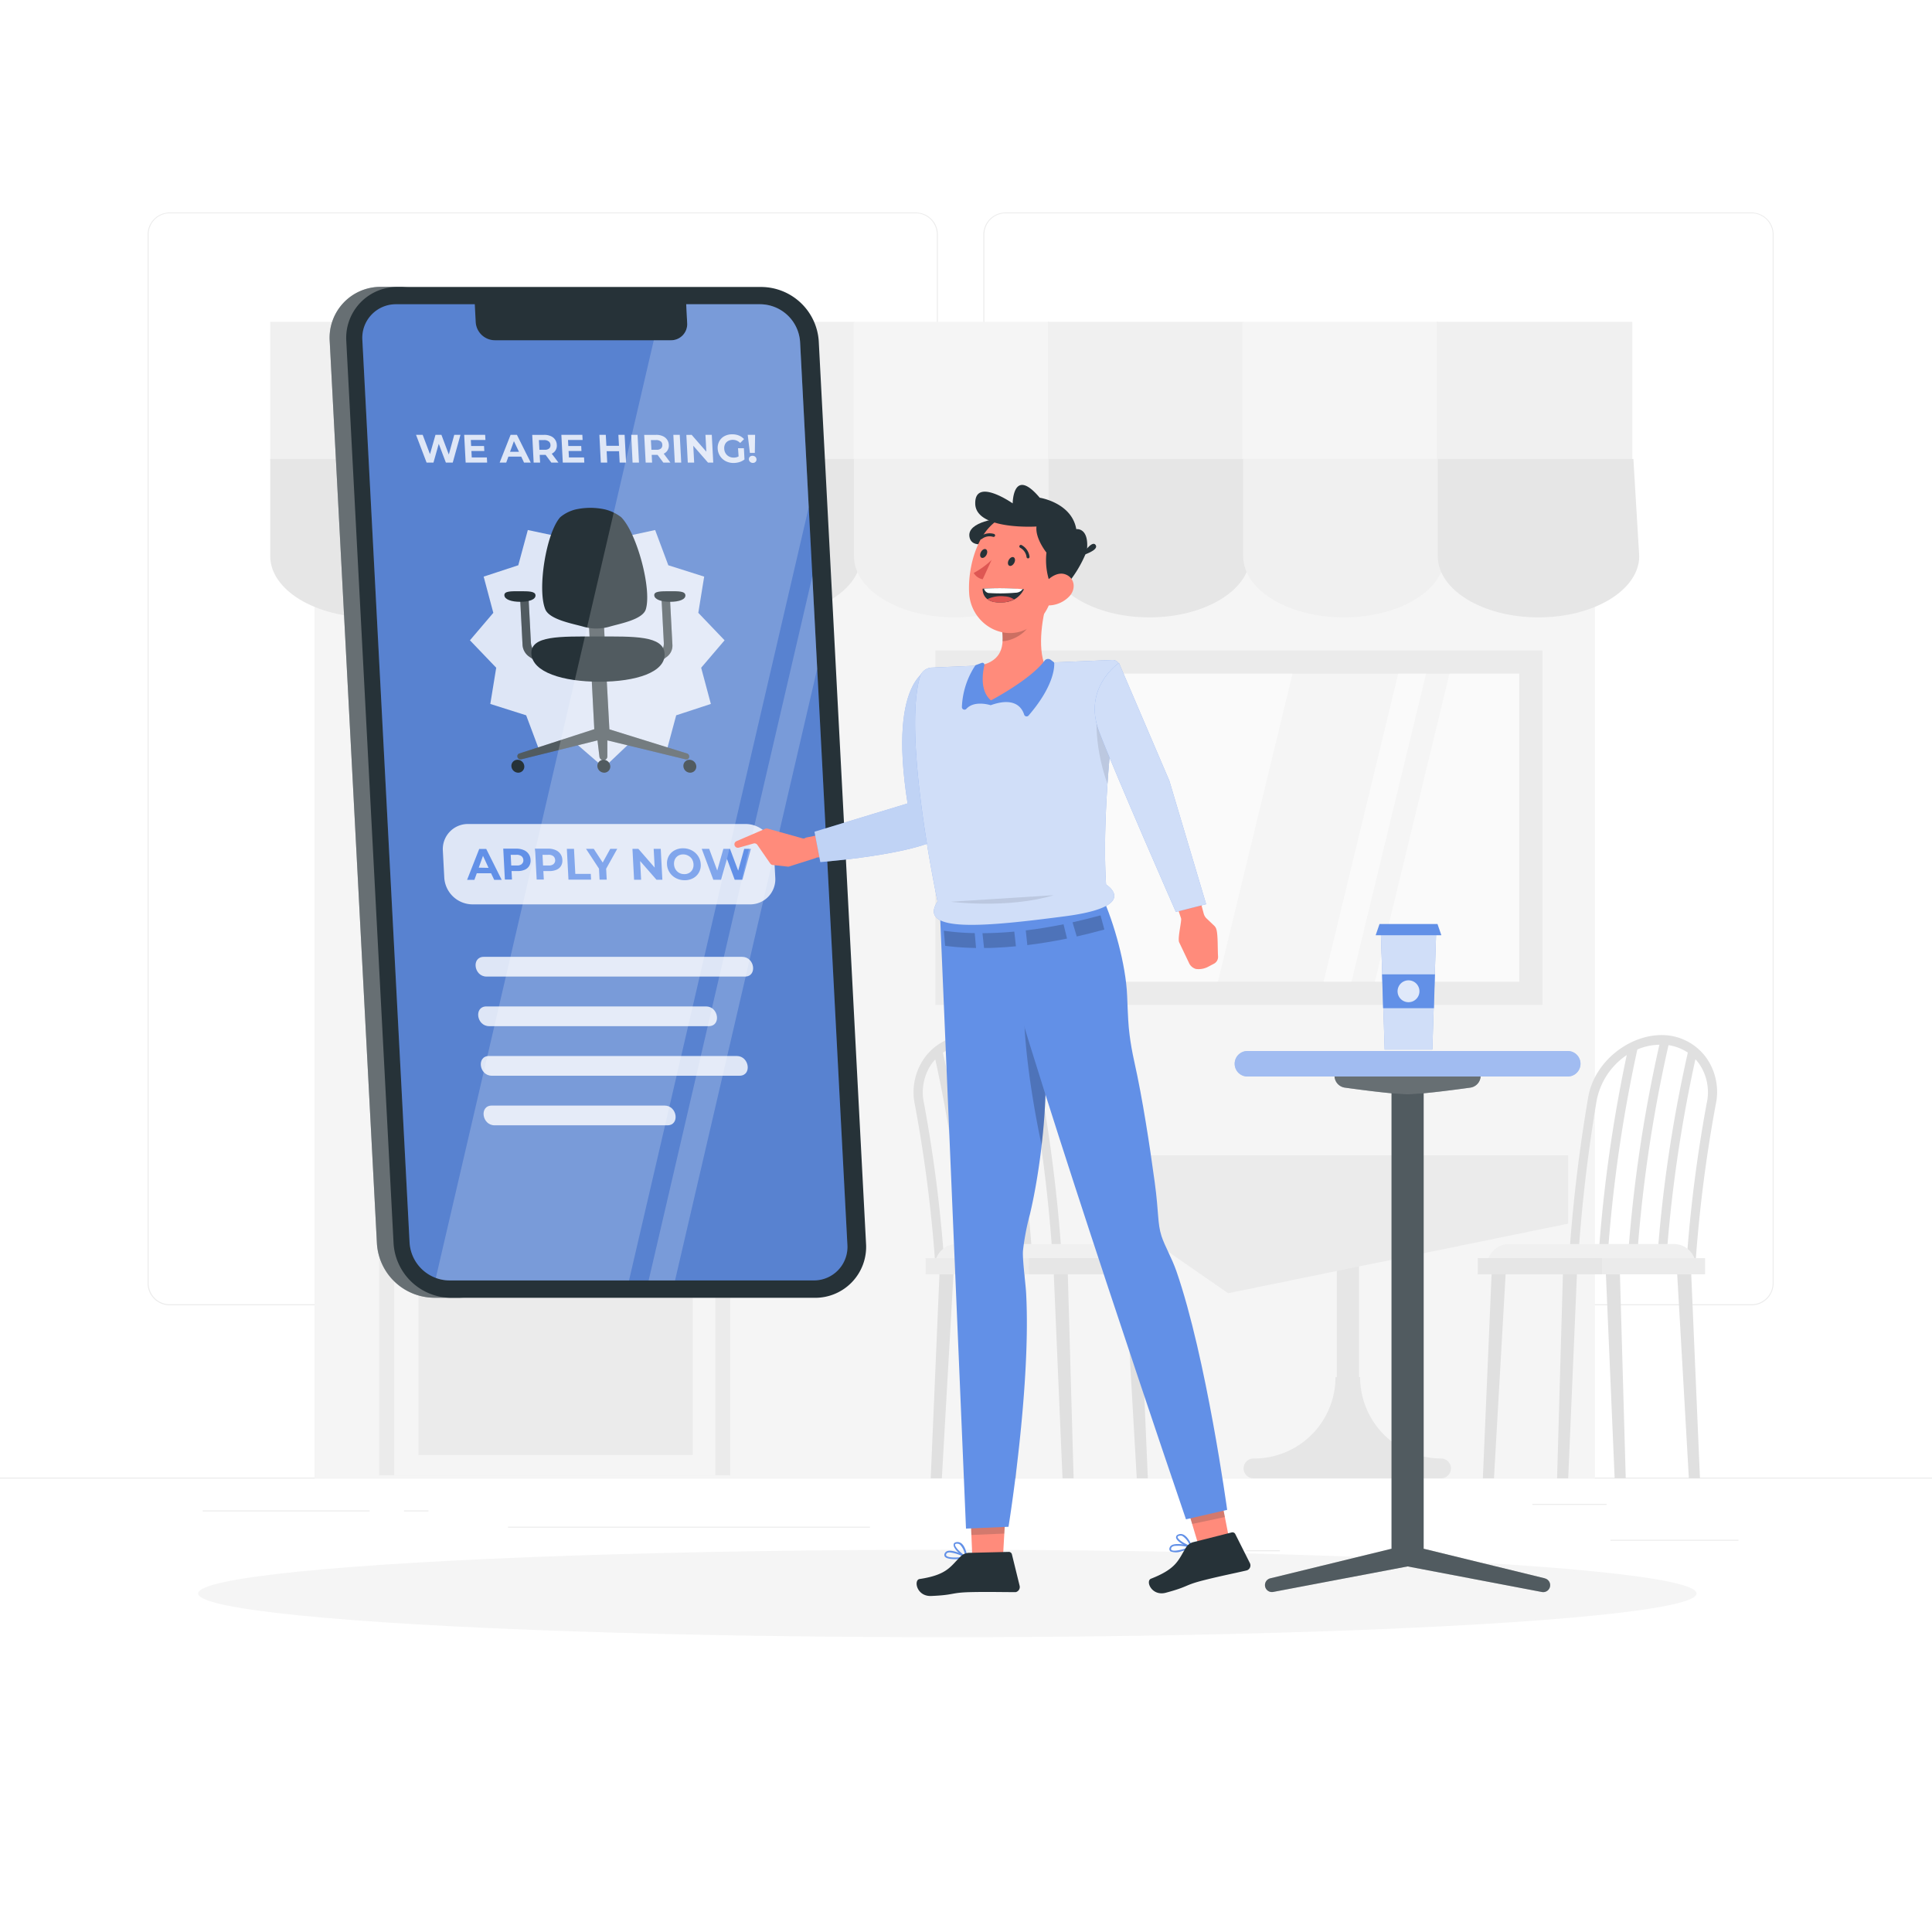 <svg class="animated" id="freepik_stories-job-offers" xmlns="http://www.w3.org/2000/svg" viewBox="0 0 500 500" version="1.1" xmlns:xlink="http://www.w3.org/1999/xlink" xmlns:svgjs="http://svgjs.com/svgjs"><style>svg#freepik_stories-job-offers:not(.animated) .animable {opacity: 0;}svg#freepik_stories-job-offers.animated #freepik--Device--inject-2 {animation: 1.5s Infinite  linear floating;animation-delay: 0s;}svg#freepik_stories-job-offers.animated #freepik--Character--inject-2 {animation: 1.5s Infinite  linear wind;animation-delay: 0s;}            @keyframes floating {                0% {                    opacity: 1;                    transform: translateY(0px);                }                50% {                    transform: translateY(-10px);                }                100% {                    opacity: 1;                    transform: translateY(0px);                }            }                    @keyframes wind {                0% {                    transform: rotate( 0deg );                }                25% {                    transform: rotate( 1deg );                }                75% {                    transform: rotate( -1deg );                }            }        </style><g id="freepik--background-complete--inject-2" class="animable" style="transform-origin: 250px 228.23px;"><rect x="416.78" y="398.49" width="33.12" height="0.25" style="fill: rgb(235, 235, 235); transform-origin: 433.34px 398.615px;" id="elxlg7rsq2v7m" class="animable"></rect><rect x="322.53" y="401.21" width="8.69" height="0.25" style="fill: rgb(235, 235, 235); transform-origin: 326.875px 401.335px;" id="ellrm5h828sjb" class="animable"></rect><rect x="396.59" y="389.21" width="19.19" height="0.25" style="fill: rgb(235, 235, 235); transform-origin: 406.185px 389.335px;" id="el4oyv1w4bo89" class="animable"></rect><rect x="52.46" y="390.89" width="43.19" height="0.25" style="fill: rgb(235, 235, 235); transform-origin: 74.055px 391.015px;" id="elundcwlqk8v" class="animable"></rect><rect x="104.56" y="390.89" width="6.33" height="0.25" style="fill: rgb(235, 235, 235); transform-origin: 107.725px 391.015px;" id="elq95y0y786ti" class="animable"></rect><rect x="131.47" y="395.11" width="93.68" height="0.25" style="fill: rgb(235, 235, 235); transform-origin: 178.31px 395.235px;" id="elon59xdgte" class="animable"></rect><path d="M237,337.8H43.92a5.71,5.71,0,0,1-5.71-5.71V60.66A5.71,5.71,0,0,1,43.92,55H237a5.71,5.71,0,0,1,5.71,5.71V332.09A5.71,5.71,0,0,1,237,337.8ZM43.92,55.2a5.47,5.47,0,0,0-5.46,5.46V332.09a5.47,5.47,0,0,0,5.46,5.46H237a5.47,5.47,0,0,0,5.46-5.46V60.66A5.47,5.47,0,0,0,237,55.2Z" style="fill: rgb(235, 235, 235); transform-origin: 140.46px 196.4px;" id="elq4riod09svn" class="animable"></path><path d="M453.31,337.8H260.21a5.72,5.72,0,0,1-5.71-5.71V60.66A5.72,5.72,0,0,1,260.21,55h193.1A5.71,5.71,0,0,1,459,60.66V332.09A5.71,5.71,0,0,1,453.31,337.8ZM260.21,55.2a5.47,5.47,0,0,0-5.46,5.46V332.09a5.47,5.47,0,0,0,5.46,5.46h193.1a5.47,5.47,0,0,0,5.46-5.46V60.66a5.47,5.47,0,0,0-5.46-5.46Z" style="fill: rgb(235, 235, 235); transform-origin: 356.75px 196.4px;" id="el9gw0ydq4y5k" class="animable"></path><rect y="382.4" width="500" height="0.25" style="fill: rgb(235, 235, 235); transform-origin: 250px 382.525px;" id="el24iv8z67dnm" class="animable"></rect><rect x="81.41" y="113.33" width="331.35" height="269.26" style="fill: rgb(245, 245, 245); transform-origin: 247.085px 247.96px;" id="elkwycdtb5asr" class="animable"></rect><rect x="69.94" y="83.28" width="50.61" height="35.85" style="fill: rgb(240, 240, 240); transform-origin: 95.245px 101.205px;" id="elsurso4rzboq" class="animable"></rect><rect x="120.25" y="83.28" width="50.61" height="35.85" style="fill: rgb(245, 245, 245); transform-origin: 145.555px 101.205px;" id="eldy95lsgxevm" class="animable"></rect><rect x="170.57" y="83.28" width="50.61" height="35.85" style="fill: rgb(240, 240, 240); transform-origin: 195.875px 101.205px;" id="elef4cdbn1dqv" class="animable"></rect><rect x="220.89" y="83.28" width="50.61" height="35.85" style="fill: rgb(245, 245, 245); transform-origin: 246.195px 101.205px;" id="el99ah8fvy0fr" class="animable"></rect><rect x="271.2" y="83.28" width="50.61" height="35.85" style="fill: rgb(240, 240, 240); transform-origin: 296.505px 101.205px;" id="el0yxsaoucv95" class="animable"></rect><rect x="321.52" y="83.28" width="50.61" height="35.85" style="fill: rgb(245, 245, 245); transform-origin: 346.825px 101.205px;" id="elhphbvcc4u27" class="animable"></rect><rect x="371.83" y="83.28" width="50.61" height="35.85" style="fill: rgb(240, 240, 240); transform-origin: 397.135px 101.205px;" id="elbpn85u7i21" class="animable"></rect><path d="M122.08,143.93c0,8.75-11.67,15.85-26.07,15.85s-26.07-7.1-26.07-15.85V118.78h50.63Z" style="fill: rgb(230, 230, 230); transform-origin: 96.01px 139.28px;" id="ely050xmotp4i" class="animable"></path><path d="M172.44,143.93c0,8.75-11.67,15.85-26.07,15.85s-26.07-7.1-26.07-15.85V118.78h50.63Z" style="fill: rgb(240, 240, 240); transform-origin: 146.37px 139.28px;" id="elz4pbxa9l1jl" class="animable"></path><path d="M222.8,143.93c0,8.75-11.67,15.85-26.07,15.85s-26.07-7.1-26.07-15.85V118.78h50.63Z" style="fill: rgb(230, 230, 230); transform-origin: 196.73px 139.28px;" id="elca26g35t696" class="animable"></path><path d="M273.16,143.93c0,8.75-11.67,15.85-26.07,15.85S221,152.68,221,143.93V118.78h50.62Z" style="fill: rgb(240, 240, 240); transform-origin: 247.08px 139.28px;" id="elgk8ewidgo1v" class="animable"></path><path d="M323.52,143.93c0,8.75-11.68,15.85-26.07,15.85s-26.08-7.1-26.08-15.85V118.78H322Z" style="fill: rgb(230, 230, 230); transform-origin: 297.445px 139.28px;" id="els55ry5lto27" class="animable"></path><path d="M373.88,143.93c0,8.75-11.68,15.85-26.08,15.85s-26.07-7.1-26.07-15.85V118.78h50.63Z" style="fill: rgb(240, 240, 240); transform-origin: 347.805px 139.28px;" id="elanj17geqds" class="animable"></path><path d="M424.23,143.93c0,8.75-11.67,15.85-26.07,15.85s-26.07-7.1-26.07-15.85V118.78h50.63Z" style="fill: rgb(230, 230, 230); transform-origin: 398.16px 139.28px;" id="elll8k4pxbsx" class="animable"></path><rect x="245.08" y="171.34" width="151.1" height="85.72" style="fill: rgb(250, 250, 250); transform-origin: 320.63px 214.2px;" id="elvw3hudwrzs" class="animable"></rect><polygon points="341.84 257 314.49 257 335.03 172.18 362.38 172.18 341.84 257" style="fill: rgb(245, 245, 245); transform-origin: 338.435px 214.59px;" id="elnixq5vy0py" class="animable"></polygon><polygon points="355.11 257 349.05 257 369.59 172.18 375.65 172.18 355.11 257" style="fill: rgb(245, 245, 245); transform-origin: 362.35px 214.59px;" id="eljmiahf5imaf" class="animable"></polygon><polygon points="270.85 257 267.78 257 288.32 172.18 291.39 172.18 270.85 257" style="fill: rgb(245, 245, 245); transform-origin: 279.585px 214.59px;" id="elvljvcnvc8v" class="animable"></polygon><path d="M399.18,260.06H242.08V168.34h157.1Zm-151.1-6h145.1V174.34H248.08Z" style="fill: rgb(235, 235, 235); transform-origin: 320.63px 214.2px;" id="eli3m7o5sjnq" class="animable"></path><rect x="98.14" y="166.22" width="90.84" height="215.61" style="fill: rgb(235, 235, 235); transform-origin: 143.56px 274.025px;" id="el975s3cfeu8f" class="animable"></rect><rect x="102.01" y="170.13" width="83.12" height="211.71" style="fill: rgb(245, 245, 245); transform-origin: 143.57px 275.985px;" id="elngwc3bp2k6r" class="animable"></rect><rect x="108.29" y="198.06" width="33.32" height="77.53" style="fill: rgb(250, 250, 250); transform-origin: 124.95px 236.825px;" id="elfuna8ye94xt" class="animable"></rect><rect x="145.95" y="198.06" width="33.32" height="77.53" style="fill: rgb(250, 250, 250); transform-origin: 162.61px 236.825px;" id="elkwyqokp593l" class="animable"></rect><rect x="108.29" y="299.04" width="70.98" height="77.53" style="fill: rgb(235, 235, 235); transform-origin: 143.78px 337.805px;" id="el1o4l2s6n5uw" class="animable"></rect><path d="M125.58,175.75H162A17.28,17.28,0,0,1,179.27,193v1a0,0,0,0,1,0,0h-71a0,0,0,0,1,0,0v-1A17.28,17.28,0,0,1,125.58,175.75Z" style="fill: rgb(250, 250, 250); transform-origin: 143.77px 184.875px;" id="elgecobgxwcgk" class="animable"></path><rect x="108.29" y="279.08" width="6.06" height="15.79" style="fill: rgb(230, 230, 230); transform-origin: 111.32px 286.975px;" id="eln93e6anw3s" class="animable"></rect><g id="elq021xyizn4t"><rect x="114.35" y="279.08" width="1.19" height="15.79" style="fill: rgb(224, 224, 224); transform-origin: 114.945px 286.975px; transform: rotate(180deg);" class="animable" id="el6yj15rocl4j"></rect></g><circle cx="109.8" cy="285.29" r="2.56" style="fill: rgb(224, 224, 224); transform-origin: 109.8px 285.29px;" id="el5sij8e49mj" class="animable"></circle><rect x="110.55" y="289.7" width="1.32" height="3.2" style="fill: rgb(224, 224, 224); transform-origin: 111.21px 291.3px;" id="elqe07vtp65qd" class="animable"></rect><path d="M111.11,285.29a3.57,3.57,0,1,1-3.57-3.58A3.57,3.57,0,0,1,111.11,285.29Z" style="fill: rgb(235, 235, 235); transform-origin: 107.54px 285.28px;" id="elunpxlgjoqos" class="animable"></path><rect x="345.95" y="323.87" width="5.75" height="41.5" style="fill: rgb(230, 230, 230); transform-origin: 348.825px 344.62px;" id="elvs0lcar0isc" class="animable"></rect><polygon points="405.83 316.68 317.83 334.68 291.83 316.68 291.83 299 405.83 299 405.83 316.68" style="fill: rgb(235, 235, 235); transform-origin: 348.83px 316.84px;" id="eljtn3hr528w" class="animable"></polygon><path d="M345.62,356.4a21.05,21.05,0,0,1-21.05,21.06h0a2.57,2.57,0,1,0,0,5.13h48.52a2.57,2.57,0,0,0,0-5.13A21.06,21.06,0,0,1,352,356.4Z" style="fill: rgb(230, 230, 230); transform-origin: 348.67px 369.497px;" id="elvadfe3hdaxq" class="animable"></path><path d="M267.61,284.84a404,404,0,0,1,5.06,44.56l2.35-.2a406.53,406.53,0,0,0-5.1-44.85c-1.42-9.58-11-17.06-20.16-16.44a14.26,14.26,0,0,0-10.56,5.95A15.39,15.39,0,0,0,236.79,286,364.38,364.38,0,0,1,242,326.49l2.35-.15a369.68,369.68,0,0,0-5.21-40.77,13,13,0,0,1,2-10.3,12.21,12.21,0,0,1,.91-1.11,363.64,363.64,0,0,1,7.62,53.06l2.35-.17a359.26,359.26,0,0,0-8-54.61,12.41,12.41,0,0,1,5-1.93A363.62,363.62,0,0,1,257.32,328l2.35-.18a367.25,367.25,0,0,0-8.29-57.44,14.86,14.86,0,0,1,5.7,1.23A374,374,0,0,1,265,328.67l2.35-.19a377.55,377.55,0,0,0-7.51-55.43A18.29,18.29,0,0,1,267.61,284.84Z" style="fill: rgb(224, 224, 224); transform-origin: 255.723px 298.637px;" id="elst3phimspn" class="animable"></path><path d="M296,327.7H241.91a5.76,5.76,0,0,1,5.75-5.75h42.61A5.76,5.76,0,0,1,296,327.7Z" style="fill: rgb(240, 240, 240); transform-origin: 268.955px 324.825px;" id="elifor1m0n0ce" class="animable"></path><polygon points="243.75 382.59 240.87 382.59 243.22 327.7 246.88 327.7 243.75 382.59" style="fill: rgb(224, 224, 224); transform-origin: 243.875px 355.145px;" id="elnsyvmvzm5w" class="animable"></polygon><polygon points="262.95 382.59 260.08 382.59 261.65 327.7 265.31 327.7 262.95 382.59" style="fill: rgb(224, 224, 224); transform-origin: 262.695px 355.145px;" id="elefz1x4v7yjj" class="animable"></polygon><polygon points="277.85 382.59 274.98 382.59 272.63 327.7 276.29 327.7 277.85 382.59" style="fill: rgb(224, 224, 224); transform-origin: 275.24px 355.145px;" id="el1hn2yo4gut3" class="animable"></polygon><polygon points="297.06 382.59 294.19 382.59 291.05 327.7 294.71 327.7 297.06 382.59" style="fill: rgb(224, 224, 224); transform-origin: 294.055px 355.145px;" id="elfwrzgu1ktwb" class="animable"></polygon><rect x="266.23" y="325.61" width="32.15" height="4.18" style="fill: rgb(230, 230, 230); transform-origin: 282.305px 327.7px;" id="elgym8ykcs2ii" class="animable"></rect><rect x="239.55" y="325.61" width="26.67" height="4.18" style="fill: rgb(235, 235, 235); transform-origin: 252.885px 327.7px;" id="elrm094nebxvb" class="animable"></rect><path d="M413.21,284.84a403.93,403.93,0,0,0-5,44.56l-2.35-.2a406.53,406.53,0,0,1,5.1-44.85c1.41-9.58,11-17.06,20.16-16.44a14.24,14.24,0,0,1,10.55,5.95A15.35,15.35,0,0,1,444,286a366.77,366.77,0,0,0-5.17,40.46l-2.34-.15a369.65,369.65,0,0,1,5.2-40.77,13,13,0,0,0-2-10.3,10.83,10.83,0,0,0-.92-1.11,362.27,362.27,0,0,0-7.61,53.06l-2.35-.17a358,358,0,0,1,8-54.61,12.4,12.4,0,0,0-5-1.93A364.79,364.79,0,0,0,423.5,328l-2.35-.18a367.27,367.27,0,0,1,8.3-57.44,15,15,0,0,0-5.71,1.23,372.76,372.76,0,0,0-7.91,57.11l-2.35-.19A374.88,374.88,0,0,1,421,273.05,18.34,18.34,0,0,0,413.21,284.84Z" style="fill: rgb(224, 224, 224); transform-origin: 425.123px 298.637px;" id="eljj4kf7yvsp" class="animable"></path><path d="M384.81,327.7h54.1a5.75,5.75,0,0,0-5.75-5.75h-42.6a5.75,5.75,0,0,0-5.75,5.75Z" style="fill: rgb(240, 240, 240); transform-origin: 411.86px 324.825px;" id="el41uf90fyrht" class="animable"></path><polygon points="437.08 382.59 439.95 382.59 437.6 327.7 433.94 327.7 437.08 382.59" style="fill: rgb(224, 224, 224); transform-origin: 436.945px 355.145px;" id="elsizlngbro9" class="animable"></polygon><polygon points="417.87 382.59 420.74 382.59 419.18 327.7 415.52 327.7 417.87 382.59" style="fill: rgb(224, 224, 224); transform-origin: 418.13px 355.145px;" id="elvtlyet61kcq" class="animable"></polygon><polygon points="402.97 382.59 405.85 382.59 408.2 327.7 404.54 327.7 402.97 382.59" style="fill: rgb(224, 224, 224); transform-origin: 405.585px 355.145px;" id="elajib7r7cbwk" class="animable"></polygon><polygon points="383.76 382.59 386.64 382.59 389.77 327.7 386.11 327.7 383.76 382.59" style="fill: rgb(224, 224, 224); transform-origin: 386.765px 355.145px;" id="elhuabtaignqe" class="animable"></polygon><g id="el7t12u6mnmje"><rect x="382.45" y="325.61" width="32.15" height="4.18" style="fill: rgb(230, 230, 230); transform-origin: 398.525px 327.7px; transform: rotate(180deg);" class="animable" id="elyc2x2l2l49f"></rect></g><g id="elrk8g339eayl"><rect x="414.6" y="325.61" width="26.67" height="4.18" style="fill: rgb(235, 235, 235); transform-origin: 427.935px 327.7px; transform: rotate(180deg);" class="animable" id="elr9stj2634tp"></rect></g></g><g id="freepik--Shadow--inject-2" class="animable" style="transform-origin: 245.18px 412.39px;"><ellipse id="freepik--path--inject-2" cx="245.18" cy="412.39" rx="193.89" ry="11.32" style="fill: rgb(245, 245, 245); transform-origin: 245.18px 412.39px;" class="animable"></ellipse></g><g id="freepik--Device--inject-2" class="animable" style="transform-origin: 154.729px 205.055px;"><path d="M98.62,74.24h7.69A13.18,13.18,0,0,0,93,88.27l12.24,233.58a15,15,0,0,0,14.76,14h-7.69a14.94,14.94,0,0,1-14.76-14L85.33,88.27A13.17,13.17,0,0,1,98.62,74.24Z" style="fill: rgb(38, 50, 56); transform-origin: 102.651px 205.045px;" id="elziwrfc785h" class="animable"></path><g id="elavmdj7j5ce4"><path d="M98.62,74.24h7.69A13.18,13.18,0,0,0,93,88.27l12.24,233.58a15,15,0,0,0,14.76,14h-7.69a14.94,14.94,0,0,1-14.76-14L85.33,88.27A13.17,13.17,0,0,1,98.62,74.24Z" style="fill: rgb(255, 255, 255); opacity: 0.3; transform-origin: 102.651px 205.045px;" class="animable" id="elrq7uif9vgo"></path></g><path d="M116.62,335.87h94.22a13.18,13.18,0,0,0,13.29-14L211.89,88.27a15,15,0,0,0-14.76-14H102.91a13.18,13.18,0,0,0-13.29,14l12.24,233.58A15,15,0,0,0,116.62,335.87Z" style="fill: rgb(38, 50, 56); transform-origin: 156.875px 205.07px;" id="el0ih4jnfree6" class="animable"></path><path d="M219.3,322.08,207.06,88.5a10.42,10.42,0,0,0-10.27-9.76h-19.2l.25,4.84a4.18,4.18,0,0,1-4.24,4.48H128.11a5,5,0,0,1-5-4.71l-.24-4.61H102.58A8.69,8.69,0,0,0,93.78,88L106,321.61a10.42,10.42,0,0,0,10.27,9.76H210.5a8.67,8.67,0,0,0,8.8-9.29Z" style="fill: #6290E7; transform-origin: 156.542px 205.055px;" id="el3sehg5ps9py" class="animable"></path><g id="elad12bx7ntol"><path d="M219.3,322.08,207.06,88.5a10.42,10.42,0,0,0-10.27-9.76h-19.2l.25,4.84a4.18,4.18,0,0,1-4.24,4.48H128.11a5,5,0,0,1-5-4.71l-.24-4.61H102.58A8.69,8.69,0,0,0,93.78,88L106,321.61a10.42,10.42,0,0,0,10.27,9.76H210.5a8.67,8.67,0,0,0,8.8-9.29Z" style="opacity: 0.1; transform-origin: 156.542px 205.055px;" class="animable" id="elaje2mlbvjof"></path></g><g id="elypuovh8fsg"><g style="opacity: 0.8; transform-origin: 158.995px 269.43px;" class="animable" id="elnq7vv7ltgli"><path d="M192.77,252.74H125.93c-3.29,0-4-5.11-.71-5.11h66.84c3.29,0,4,5.11.71,5.11Z" style="fill: rgb(255, 255, 255); transform-origin: 158.995px 250.185px;" id="elm1bunraa5u" class="animable"></path><path d="M183.42,265.57H126.6c-3.29,0-4-5.11-.71-5.11h56.82c3.29,0,4,5.11.71,5.11Z" style="fill: rgb(255, 255, 255); transform-origin: 154.655px 263.015px;" id="elycr7bodwdz" class="animable"></path><path d="M191.38,278.4h-64.1c-3.29,0-4-5.11-.72-5.11h64.1c3.3,0,4,5.11.72,5.11Z" style="fill: rgb(255, 255, 255); transform-origin: 158.972px 275.845px;" id="el38kcvxocdpx" class="animable"></path><path d="M172.74,291.23H128c-3.29,0-4-5.11-.72-5.11H172c3.29,0,4,5.11.72,5.11Z" style="fill: rgb(255, 255, 255); transform-origin: 150px 288.675px;" id="el9c4w2ck5s46" class="animable"></path></g></g><g id="elrs7sraquzij"><g style="opacity: 0.8; transform-origin: 151.726px 116.11px;" class="animable" id="el8bg1vmfrh3g"><path d="M119.17,112.54l-2,7.18h-1.78l-1.84-4.86-1.37,4.86h-1.78l-2.73-7.18h1.72l1.89,5,1.42-5h1.54l1.91,5.09,1.41-5.09Z" style="fill: rgb(255, 255, 255); transform-origin: 113.42px 116.13px;" id="ela0ock7oww9w" class="animable"></path><path d="M126,118.39l.07,1.33h-5.56l-.38-7.18h5.43l.07,1.33h-3.78l.08,1.56h3.34l.07,1.29H122l.09,1.67Z" style="fill: rgb(255, 255, 255); transform-origin: 123.1px 116.13px;" id="eluc37ejmsslh" class="animable"></path><path d="M134.9,118.18h-3.33l-.56,1.54h-1.7l2.83-7.18h1.64l3.58,7.18h-1.74Zm-.59-1.26L133,114.17l-1,2.75Z" style="fill: rgb(255, 255, 255); transform-origin: 133.335px 116.13px;" id="ela4jsfwmdn5d" class="animable"></path><path d="M142.69,119.72l-1.49-2h-1.53l.11,2h-1.67l-.37-7.18h3.11a4,4,0,0,1,1.67.32,2.52,2.52,0,0,1,1.58,2.28,2.28,2.28,0,0,1-.31,1.38,2.25,2.25,0,0,1-1,.89l1.74,2.31Zm-.71-5.5a1.8,1.8,0,0,0-1.16-.33h-1.35l.13,2.51H141a1.65,1.65,0,0,0,1.12-.33,1.09,1.09,0,0,0,.34-.93A1.18,1.18,0,0,0,142,114.22Z" style="fill: rgb(255, 255, 255); transform-origin: 141.135px 116.129px;" id="elm2lohttmd4l" class="animable"></path><path d="M151.15,118.39l.07,1.33h-5.57l-.37-7.18h5.43l.07,1.33H147l.08,1.56h3.34l.06,1.29h-3.33l.09,1.67Z" style="fill: rgb(255, 255, 255); transform-origin: 148.25px 116.13px;" id="elotanmujgh3" class="animable"></path><path d="M161.65,112.54l.38,7.18h-1.66l-.16-2.94H157l.15,2.94h-1.66l-.37-7.18h1.66l.15,2.83h3.26l-.15-2.83Z" style="fill: rgb(255, 255, 255); transform-origin: 158.575px 116.13px;" id="elaqfyjtvnte7" class="animable"></path><path d="M163.36,112.54H165l.37,7.18h-1.66Z" style="fill: rgb(255, 255, 255); transform-origin: 164.365px 116.13px;" id="el8u2wp78l9ki" class="animable"></path><path d="M171.67,119.72l-1.49-2h-1.52l.1,2H167.1l-.38-7.18h3.11a4,4,0,0,1,1.67.32,2.61,2.61,0,0,1,1.13.9,2.56,2.56,0,0,1,.46,1.38,2.36,2.36,0,0,1-.32,1.38,2.18,2.18,0,0,1-1,.89l1.73,2.31Zm-.71-5.5a1.77,1.77,0,0,0-1.15-.33h-1.36l.14,2.51h1.35a1.65,1.65,0,0,0,1.12-.33,1.09,1.09,0,0,0,.34-.93A1.15,1.15,0,0,0,171,114.22Z" style="fill: rgb(255, 255, 255); transform-origin: 170.11px 116.129px;" id="el7g0wmv0tgdl" class="animable"></path><path d="M174.26,112.54h1.66l.38,7.18h-1.66Z" style="fill: rgb(255, 255, 255); transform-origin: 175.28px 116.13px;" id="elu7nw8p6uxoi" class="animable"></path><path d="M184.21,112.54l.38,7.18h-1.36l-3.81-4.36.23,4.36H178l-.37-7.18H179l3.8,4.36-.23-4.36Z" style="fill: rgb(255, 255, 255); transform-origin: 181.11px 116.13px;" id="el250kymq6jxi" class="animable"></path><path d="M191,116h1.52l.15,2.91a4.17,4.17,0,0,1-1.31.68,5.42,5.42,0,0,1-1.54.23,4.44,4.44,0,0,1-2-.47,3.85,3.85,0,0,1-1.47-1.33,3.79,3.79,0,0,1-.61-1.91,3.56,3.56,0,0,1,.41-1.91,3.3,3.3,0,0,1,1.34-1.33,4.14,4.14,0,0,1,2-.47,4.59,4.59,0,0,1,1.73.31,3.72,3.72,0,0,1,1.34.93l-1,1a2.63,2.63,0,0,0-1.9-.81,2.49,2.49,0,0,0-1.21.29,1.87,1.87,0,0,0-.79.81,2.25,2.25,0,0,0-.23,1.2,2.41,2.41,0,0,0,.36,1.19,2.22,2.22,0,0,0,.87.82,2.56,2.56,0,0,0,1.22.29,2.52,2.52,0,0,0,1.27-.31Z" style="fill: rgb(255, 255, 255); transform-origin: 189.201px 116.11px;" id="elzom76stwir" class="animable"></path><path d="M194.13,119.53a.91.91,0,0,1-.32-.66.84.84,0,0,1,.24-.65.94.94,0,0,1,.7-.26,1,1,0,0,1,.72.26.9.9,0,0,1,.31.65.84.84,0,0,1-.25.66.91.91,0,0,1-.68.27A1,1,0,0,1,194.13,119.53Zm-.62-7h1.91l-.07,4.69h-1.28Z" style="fill: rgb(255, 255, 255); transform-origin: 194.646px 116.165px;" id="el8m8susp5gqc" class="animable"></path></g></g><g id="eluaubxmr6jom"><polygon points="152.84 132.76 160.28 139.18 169.55 137.17 172.96 146.29 182.24 149.23 180.72 158.6 187.52 165.71 181.46 172.81 183.97 182.18 175 185.12 172.54 194.24 163.06 192.23 156.29 198.66 148.85 192.23 139.59 194.24 136.17 185.12 126.89 182.18 128.42 172.81 121.62 165.71 127.67 158.6 125.17 149.23 134.13 146.29 136.6 137.17 146.07 139.18 152.84 132.76" style="fill: rgb(255, 255, 255); opacity: 0.8; transform-origin: 154.57px 165.71px;" class="animable" id="elqlsl2k9y8qp"></polygon></g><polygon points="156.58 167.15 152.7 167.15 152.37 160.83 156.25 160.83 156.58 167.15" style="fill: rgb(38, 50, 56); transform-origin: 154.475px 163.99px;" id="eljlr1hqcl0q" class="animable"></polygon><g id="eljfham8ls7"><polygon points="156.58 167.15 152.7 167.15 152.37 160.83 156.25 160.83 156.58 167.15" style="fill: rgb(255, 255, 255); opacity: 0.2; transform-origin: 154.475px 163.99px;" class="animable" id="elmz24kc2h1dm"></polygon></g><path d="M137.4,166.27l-.6-11.39h-2.19l.62,12a4,4,0,0,0,1.73,3.07l4,2.75-.13-2.53-.9-.37A4.06,4.06,0,0,1,137.4,166.27Z" style="fill: rgb(38, 50, 56); transform-origin: 137.785px 163.79px;" id="elt580fterslr" class="animable"></path><g id="elwi606xyd56q"><path d="M137.4,166.27l-.6-11.39h-2.19l.62,12a4,4,0,0,0,1.73,3.07l4,2.75-.13-2.53-.9-.37A4.06,4.06,0,0,1,137.4,166.27Z" style="fill: rgb(255, 255, 255); opacity: 0.2; transform-origin: 137.785px 163.79px;" class="animable" id="elqonmqvomc7h"></path></g><path d="M171.79,166.27l-.59-11.39h2.19l.63,12a3.58,3.58,0,0,1-1.41,3.07l-3.67,2.75-.13-2.53.86-.37A3.56,3.56,0,0,0,171.79,166.27Z" style="fill: rgb(38, 50, 56); transform-origin: 171.418px 163.79px;" id="elzun8xvug7r" class="animable"></path><g id="el5hmapqlledf"><path d="M171.79,166.27l-.59-11.39h2.19l.63,12a3.58,3.58,0,0,1-1.41,3.07l-3.67,2.75-.13-2.53.86-.37A3.56,3.56,0,0,0,171.79,166.27Z" style="fill: rgb(255, 255, 255); opacity: 0.2; transform-origin: 171.418px 163.79px;" class="animable" id="elr06cfj9kfdn"></path></g><path d="M177.8,195l-20.09-6.25L157,175.64h-3.88l.68,13.07L134.4,195a.74.74,0,0,0-.51.75h0a.83.83,0,0,0,1,.77l19.74-4.91.5,4.2a1.07,1.07,0,0,0,1.05.95,1,1,0,0,0,1-.95l0-4.2,20.26,4.91a.74.74,0,0,0,.93-.77A.84.84,0,0,0,177.8,195Z" style="fill: rgb(38, 50, 56); transform-origin: 156.13px 186.2px;" id="elddurg1pgm25" class="animable"></path><g id="elj8wam5t9vkm"><path d="M177.8,195l-20.09-6.25L157,175.64h-3.88l.68,13.07L134.4,195a.74.74,0,0,0-.51.75h0a.83.83,0,0,0,1,.77l19.74-4.91.5,4.2a1.07,1.07,0,0,0,1.05.95,1,1,0,0,0,1-.95l0-4.2,20.26,4.91a.74.74,0,0,0,.93-.77A.84.84,0,0,0,177.8,195Z" style="fill: rgb(255, 255, 255); opacity: 0.2; transform-origin: 156.13px 186.2px;" class="animable" id="elux8se1xgaq8"></path></g><path d="M135.69,198.3a1.57,1.57,0,0,1-1.58,1.67,1.79,1.79,0,0,1-1.76-1.67,1.57,1.57,0,0,1,1.58-1.67A1.78,1.78,0,0,1,135.69,198.3Z" style="fill: rgb(38, 50, 56); transform-origin: 134.02px 198.3px;" id="ela24ng3u7ays" class="animable"></path><path d="M157.94,198.3a1.57,1.57,0,0,1-1.58,1.67,1.79,1.79,0,0,1-1.76-1.67,1.58,1.58,0,0,1,1.59-1.67A1.77,1.77,0,0,1,157.94,198.3Z" style="fill: rgb(38, 50, 56); transform-origin: 156.27px 198.3px;" id="elmdilb4g27se" class="animable"></path><path d="M180.2,198.3a1.57,1.57,0,0,1-1.59,1.67,1.77,1.77,0,0,1-1.75-1.67,1.57,1.57,0,0,1,1.58-1.67A1.79,1.79,0,0,1,180.2,198.3Z" style="fill: rgb(38, 50, 56); transform-origin: 178.53px 198.3px;" id="el0svvzur4dcpo" class="animable"></path><path d="M138.59,154.06c.06,1.11-1.71,1.69-3.94,1.69s-4.06-.58-4.12-1.69,1.75-1.05,4-1.05S138.54,153,138.59,154.06Z" style="fill: rgb(38, 50, 56); transform-origin: 134.56px 154.38px;" id="eljoy0paowyja" class="animable"></path><path d="M169.32,154.06c.06,1.11,1.89,1.69,4.12,1.69s4-.58,3.94-1.69-1.86-1.05-4.09-1.05S169.26,153,169.32,154.06Z" style="fill: rgb(38, 50, 56); transform-origin: 173.35px 154.38px;" id="elpma063mn4u" class="animable"></path><path d="M172,169.2c.25,4.75-7.34,7.23-16.86,7.23s-17.37-2.48-17.62-7.23,7.48-4.48,17-4.48S171.74,164.45,172,169.2Z" style="fill: rgb(38, 50, 56); transform-origin: 154.76px 170.574px;" id="el1kpi4pd42z6" class="animable"></path><path d="M157.72,162.19c2.71-.8,8.61-1.82,9.42-4.52,1.59-5.24-2.34-19.79-6.39-23.83a11.16,11.16,0,0,0-4.17-2,17.62,17.62,0,0,0-7.58,0,9.93,9.93,0,0,0-4,2c-3.62,4-6,18.59-3.89,23.83,1.09,2.7,7.1,3.72,9.89,4.52A12.23,12.23,0,0,0,157.72,162.19Z" style="fill: rgb(38, 50, 56); transform-origin: 153.91px 147.044px;" id="elvypfhs3s7xl" class="animable"></path><g id="elrkumwvhtok"><path d="M194.05,234.05h-71.8a7.36,7.36,0,0,1-7.27-6.9l-.37-7a6.49,6.49,0,0,1,6.55-6.9H193a7.36,7.36,0,0,1,7.27,6.9l.37,7A6.49,6.49,0,0,1,194.05,234.05Z" style="fill: rgb(255, 255, 255); opacity: 0.8; transform-origin: 157.625px 223.65px;" class="animable" id="elgv73n3y5jao"></path></g><path d="M127.09,226h-3.7l-.62,1.71h-1.89l3.14-8h1.82l4,8h-1.94Zm-.65-1.4L125,221.49l-1.1,3.06Z" style="fill: #6290E7; transform-origin: 125.36px 223.71px;" id="el1ykhzipak1k" class="animable"></path><path d="M135.55,220a2.82,2.82,0,0,1,1.76,2.55,2.67,2.67,0,0,1-.34,1.53,2.46,2.46,0,0,1-1.15,1,4.41,4.41,0,0,1-1.82.35h-1.61l.11,2.2h-1.84l-.42-8h3.45A4.64,4.64,0,0,1,135.55,220Zm-.49,3.57a1.16,1.16,0,0,0,.38-1,1.32,1.32,0,0,0-.49-1,2,2,0,0,0-1.28-.35h-1.5l.14,2.77h1.51A1.84,1.84,0,0,0,135.06,223.6Z" style="fill: #6290E7; transform-origin: 133.779px 223.63px;" id="elks77c35b04" class="animable"></path><path d="M143.78,220a2.82,2.82,0,0,1,1.76,2.55,2.67,2.67,0,0,1-.34,1.53,2.46,2.46,0,0,1-1.15,1,4.41,4.41,0,0,1-1.82.35h-1.61l.12,2.2h-1.85l-.42-8h3.45A4.64,4.64,0,0,1,143.78,220Zm-.49,3.57a1.16,1.16,0,0,0,.38-1,1.34,1.34,0,0,0-.48-1,2,2,0,0,0-1.29-.35h-1.5l.14,2.77h1.51A1.84,1.84,0,0,0,143.29,223.6Z" style="fill: #6290E7; transform-origin: 142.009px 223.63px;" id="elc4e7nafdtc" class="animable"></path><path d="M146.7,219.68h1.85l.34,6.48h4l.08,1.5h-5.85Z" style="fill: #6290E7; transform-origin: 149.835px 223.67px;" id="elkqt9pe7cb9q" class="animable"></path><path d="M156.87,224.83l.15,2.83h-1.85l-.15-2.85-3.36-5.13h2l2.32,3.55,1.95-3.55h1.81Z" style="fill: #6290E7; transform-origin: 155.7px 223.67px;" id="elj6d2zg4w4zc" class="animable"></path><path d="M171,219.68l.42,8h-1.52l-4.23-4.84.25,4.84h-1.82l-.42-8h1.53l4.22,4.85-.26-4.85Z" style="fill: #6290E7; transform-origin: 167.55px 223.68px;" id="elcp69wz10k8" class="animable"></path><path d="M174.93,227.26a4.34,4.34,0,0,1-1.64-1.48,4.15,4.15,0,0,1-.67-2.11,3.9,3.9,0,0,1,.45-2.11,3.66,3.66,0,0,1,1.49-1.48,4.44,4.44,0,0,1,2.21-.54,4.74,4.74,0,0,1,2.26.54,4.34,4.34,0,0,1,1.64,1.48,4.16,4.16,0,0,1,.68,2.11,3.82,3.82,0,0,1-.46,2.11,3.76,3.76,0,0,1-1.48,1.48,4.47,4.47,0,0,1-2.21.54A4.81,4.81,0,0,1,174.93,227.26Zm3.45-1.36a2.2,2.2,0,0,0,.85-.91,2.58,2.58,0,0,0,.25-1.32,2.91,2.91,0,0,0-.39-1.32,2.51,2.51,0,0,0-1-.91,2.68,2.68,0,0,0-1.29-.32,2.51,2.51,0,0,0-1.26.32,2.2,2.2,0,0,0-.85.91,2.6,2.6,0,0,0-.25,1.32,2.65,2.65,0,0,0,.39,1.32,2.56,2.56,0,0,0,.94.91,2.64,2.64,0,0,0,1.3.32A2.41,2.41,0,0,0,178.38,225.9Z" style="fill: #6290E7; transform-origin: 176.985px 223.67px;" id="el0q40jas704pk" class="animable"></path><path d="M194.33,219.68l-2.19,8h-2l-2-5.4-1.53,5.4h-2l-3-8h1.92l2.09,5.61,1.59-5.61h1.71l2.12,5.65,1.56-5.65Z" style="fill: #6290E7; transform-origin: 187.97px 223.68px;" id="eldm300ny3pri" class="animable"></path><g id="elcx14lj5tjb7"><path d="M112.79,330.73a10,10,0,0,0,3.5.64h46.5L209.3,131.28,207.06,88.5a10.42,10.42,0,0,0-10.27-9.76h-19.2l.25,4.84a4.18,4.18,0,0,1-4.24,4.48h-4.4Z" style="fill: rgb(255, 255, 255); opacity: 0.2; transform-origin: 161.045px 205.055px;" class="animable" id="elm7hmshdzk8"></path></g><g id="ela1jwe0f3yu9"><polygon points="174.7 331.37 211.49 173.09 210.24 149.12 167.87 331.37 174.7 331.37" style="fill: rgb(255, 255, 255); opacity: 0.2; transform-origin: 189.68px 240.245px;" class="animable" id="elyyjxlwwrv6"></polygon></g></g><g id="freepik--Table--inject-2" class="animable animator-active" style="transform-origin: 364.28px 325.585px;"><path d="M399.77,408.46l-31.33-7.65V275.3h-8.31V400.81l-31.34,7.65a1.8,1.8,0,0,0,.77,3.52l34.72-6.59L399,412a1.8,1.8,0,0,0,.76-3.52Z" style="fill: rgb(38, 50, 56); transform-origin: 364.279px 343.67px;" id="elqfcy5rnl82" class="animable"></path><g id="el69mnkkfp26g"><g style="opacity: 0.2; transform-origin: 364.279px 343.67px;" class="animable" id="elvgqqb2vorrq"><path d="M399.77,408.46l-31.33-7.65V275.3h-8.31V400.81l-31.34,7.65a1.8,1.8,0,0,0,.77,3.52l34.72-6.59L399,412a1.8,1.8,0,0,0,.76-3.52Z" style="fill: rgb(255, 255, 255); transform-origin: 364.279px 343.67px;" id="el7961hgvu4zw" class="animable"></path></g></g><path d="M380.42,281.49s-12.08,1.71-16.14,1.71-16.13-1.71-16.13-1.71a3.11,3.11,0,0,1-2.78-3.08h37.82A3.11,3.11,0,0,1,380.42,281.49Z" style="fill: rgb(38, 50, 56); transform-origin: 364.28px 280.805px;" id="el47jnbk2066s" class="animable"></path><g id="elzlwtddlbbr"><path d="M380.42,281.49s-12.08,1.71-16.14,1.71-16.13-1.71-16.13-1.71a3.11,3.11,0,0,1-2.78-3.08h37.82A3.11,3.11,0,0,1,380.42,281.49Z" style="fill: rgb(255, 255, 255); opacity: 0.3; transform-origin: 364.28px 280.805px;" class="animable" id="elzzv0ytnbk4"></path></g><path d="M405.73,278.6h-82.9a3.3,3.3,0,0,1-3.3-3.3h0a3.3,3.3,0,0,1,3.3-3.3h82.9a3.3,3.3,0,0,1,3.3,3.3h0A3.3,3.3,0,0,1,405.73,278.6Z" style="fill: #6290E7; transform-origin: 364.28px 275.3px;" id="elfrh6t73fpet" class="animable"></path><g id="elrr3uvod974o"><path d="M405.73,278.6h-82.9a3.3,3.3,0,0,1-3.3-3.3h0a3.3,3.3,0,0,1,3.3-3.3h82.9a3.3,3.3,0,0,1,3.3,3.3h0A3.3,3.3,0,0,1,405.73,278.6Z" style="fill: rgb(255, 255, 255); opacity: 0.4; transform-origin: 364.28px 275.3px;" class="animable" id="el3ayvxzgxdtv"></path></g><polygon points="370.69 271.63 358.35 271.63 357.35 240.95 371.69 240.95 370.69 271.63" style="fill: #6290E7; transform-origin: 364.52px 256.29px;" id="el5e4ovpeedbd" class="animable"></polygon><g id="elaxmepej36sq"><polygon points="370.69 271.63 358.35 271.63 357.35 240.95 371.69 240.95 370.69 271.63" style="fill: rgb(255, 255, 255); opacity: 0.7; transform-origin: 364.52px 256.29px;" class="animable" id="elvtytatgbxa"></polygon></g><polygon points="373.02 242.04 356.02 242.04 357.02 239.13 372.02 239.13 373.02 242.04" style="fill: #6290E7; transform-origin: 364.52px 240.585px;" id="el0iole2v11d7" class="animable"></polygon><polygon points="371.1 260.92 371.36 252.16 357.68 252.16 357.94 260.92 371.1 260.92" style="fill: #6290E7; transform-origin: 364.52px 256.54px;" id="ely0k149nen5" class="animable"></polygon><g id="elzm4fqlv04tq"><path d="M367.35,256.54a2.83,2.83,0,1,1-2.83-2.83A2.83,2.83,0,0,1,367.35,256.54Z" style="fill: rgb(255, 255, 255); opacity: 0.8; transform-origin: 364.52px 256.54px;" class="animable" id="elvgf1bj1hx4r"></path></g></g><g id="freepik--Character--inject-2" class="animable" style="transform-origin: 256.841px 269.272px;"><path d="M304.17,233.24l1.49,4.43c.21.62-.94,5.1-.5,6.18l2.67,5.6a2.85,2.85,0,0,0,1.64,1.31h0a5.23,5.23,0,0,0,3.23-.58l1.43-.75a2,2,0,0,0,1.1-1.94c-.13-1.94,0-5.63-.44-7a2,2,0,0,0-.55-.91l-2.1-2a2.83,2.83,0,0,1-.63-1.17l-1.34-5a2.86,2.86,0,0,0-4-1.83l-.52.26A2.85,2.85,0,0,0,304.17,233.24Z" style="fill: rgb(255, 139, 123); transform-origin: 309.64px 240.055px;" id="elw0crkba393o" class="animable"></path><path d="M215.55,215.34l-7,1.44a.92.92,0,0,1-.84.19l-9-2.51a.89.89,0,0,0-.6,0l-7.5,3.23a.89.89,0,0,0-.49,1.11v0a.9.9,0,0,0,1.09.57l3.79-1.07a.89.89,0,0,1,1,.35l3.34,4.83a.92.92,0,0,0,.64.38l3.81.41a.73.73,0,0,0,.36,0l6.9-2.19a.92.92,0,0,0,.28-.14l6.58-.76a.9.9,0,0,0,.13-1.29l-1.23-4.51A.89.89,0,0,0,215.55,215.34Z" style="fill: rgb(255, 139, 123); transform-origin: 204.162px 219.35px;" id="elwsjxfx7udah" class="animable"></path><path d="M245.22,214.47c-.53,6.09-32.92,8.64-32.92,8.64l-1.51-7.86,24.09-7.32c-5.33-33.72,6.43-35.11,6.43-35.11S246.94,194.4,245.22,214.47Z" style="fill: #6290E7; transform-origin: 228.168px 197.965px;" id="elhao428aw18" class="animable"></path><g id="eluq5trk1cav"><g style="opacity: 0.6; transform-origin: 228.168px 197.965px;" class="animable" id="elzr8qjvjyws"><path d="M245.22,214.47c-.53,6.09-32.92,8.64-32.92,8.64l-1.51-7.86,24.09-7.32c-5.33-33.72,6.43-35.11,6.43-35.11S246.94,194.4,245.22,214.47Z" style="fill: rgb(255, 255, 255); transform-origin: 228.168px 197.965px;" id="eluh1rhcp9xr" class="animable"></path></g></g><polygon points="251 387.8 251.77 406.27 259.4 405.95 260.45 387.4 251 387.8" style="fill: rgb(255, 139, 123); transform-origin: 255.725px 396.835px;" id="el60g7mg5o4nu" class="animable"></polygon><g id="eljky6c7n3h1b"><polygon points="251.39 397.25 259.92 396.89 260.45 387.4 250.99 387.8 251.39 397.25" style="fill: rgb(38, 50, 56); opacity: 0.2; transform-origin: 255.72px 392.325px;" class="animable" id="elvtzdgutrabe"></polygon></g><path d="M243.24,235.74,250,395.6l11-.47s5.88-36.13,4.56-60.49c-.14-2.52-1-8.84-.81-11a64.22,64.22,0,0,1,1.8-9.42c2.67-11.21,5.16-30.59,3.65-45.11,0,0,14.37-15.36,10.54-35Z" style="fill: #6290E7; transform-origin: 262.315px 314.855px;" id="ell9y08uhw9ro" class="animable"></path><g id="elz0epr4yj2zb"><path d="M271.43,267.64l-3.65-8L265,260.93s-.3,12.29,4.55,35.42a131.55,131.55,0,0,0,.62-27.22S270.66,268.61,271.43,267.64Z" style="opacity: 0.2; transform-origin: 268.213px 277.995px;" class="animable" id="elo67ryobci3p"></path></g><path d="M247.27,403.52c-1.14,0-2.34-.16-2.73-.64a.83.83,0,0,1,0-.95,1.11,1.11,0,0,1,.67-.53c1.53-.46,4.8,1.3,4.94,1.38a.2.2,0,0,1,.11.22.22.22,0,0,1-.17.19A16.7,16.7,0,0,1,247.27,403.52Zm-1.51-1.76a1.4,1.4,0,0,0-.41.06.59.59,0,0,0-.43.32c-.15.27-.09.4,0,.47.44.59,2.77.55,4.48.3A10,10,0,0,0,245.76,401.76Z" style="fill: #6290E7; transform-origin: 247.327px 402.422px;" id="elgk1lobgq2i" class="animable"></path><path d="M250.05,403.18H250c-1.11-.47-3.38-2.41-3.2-3.46,0-.25.19-.56.79-.63a1.65,1.65,0,0,1,1.23.34c1.2.94,1.5,3.43,1.52,3.54a.2.2,0,0,1-.1.2A.19.19,0,0,1,250.05,403.18Zm-2.34-3.68h-.13c-.39.05-.41.2-.43.26,0,.63,1.45,2.16,2.61,2.81a5.07,5.07,0,0,0-1.29-2.8,1.1,1.1,0,0,0-.76-.26Z" style="fill: #6290E7; transform-origin: 248.566px 401.139px;" id="elfw492tl3gxr" class="animable"></path><path d="M251,401.87l10.07-.24a.82.82,0,0,1,.81.62l2,8.15a1.36,1.36,0,0,1-1,1.64l-.28,0c-3.63,0-6.87-.1-11.39,0-5.33.13-4,.74-10.23,1-3.78.14-4.57-4.14-3-4.39,7.31-1.1,8-3.33,10.79-6A3.24,3.24,0,0,1,251,401.87Z" style="fill: rgb(38, 50, 56); transform-origin: 250.568px 407.337px;" id="elniwg9nam1f" class="animable"></path><polygon points="306.28 386.93 311.6 404.64 318.92 402.44 315.35 384.2 306.28 386.93" style="fill: rgb(255, 139, 123); transform-origin: 312.6px 394.42px;" id="el4cppmp2b7rq" class="animable"></polygon><g id="elcivwncwj0ni"><polygon points="308.53 394.4 316.99 392.61 315.35 384.2 306.28 386.93 308.53 394.4" style="fill: rgb(38, 50, 56); opacity: 0.2; transform-origin: 311.635px 389.3px;" class="animable" id="eljp50q1wm0qp"></polygon></g><path d="M258.29,242.36c9.89,37.37,48.64,150.84,48.64,150.84l10.66-2.45S312.2,351.31,304.46,329c-1.24-3.55-3-6.46-3.87-9.12-1.07-3.38-.66-5.92-1.76-14-1.27-9.32-3.13-21.54-5.27-31.11-.57-2.57-.95-4.77-1.22-6.91-.32-2.51-.41-4.37-.64-10.2-.33-8-3.39-18.94-6.59-25.91l-28.72,1.21S257.67,240,258.29,242.36Z" style="fill: #6290E7; transform-origin: 286.99px 312.475px;" id="el38qt41gnad2" class="animable"></path><path d="M305.71,401.49a4,4,0,0,1-2.8,0,.82.82,0,0,1-.22-.93,1.14,1.14,0,0,1,.54-.66c1.39-.79,5,.2,5.12.25a.21.21,0,0,1,.16.19.25.25,0,0,1-.13.22A16.61,16.61,0,0,1,305.71,401.49Zm-1.86-1.39a2,2,0,0,0-.4.16.62.62,0,0,0-.34.4c-.09.3,0,.42.08.47.56.48,2.82-.07,4.43-.7A10,10,0,0,0,303.85,400.1Z" style="fill: #6290E7; transform-origin: 305.569px 400.669px;" id="elsfp29oorfpl" class="animable"></path><path d="M308.35,400.55a.14.14,0,0,1-.09,0c-1.19-.2-3.83-1.6-3.9-2.66,0-.25.07-.59.64-.79a1.64,1.64,0,0,1,1.27.06c1.38.65,2.23,3,2.27,3.11a.22.22,0,0,1-.05.22A.24.24,0,0,1,308.35,400.55Zm-3.1-3.08-.13,0c-.37.13-.36.29-.36.35.1.62,1.89,1.78,3.17,2.16a5.17,5.17,0,0,0-1.88-2.44,1.12,1.12,0,0,0-.8-.09Z" style="fill: #6290E7; transform-origin: 306.455px 398.779px;" id="el5mwakl7hyv9" class="animable"></path><path d="M309,399.06l9.77-2.47a.81.81,0,0,1,.92.42l3.77,7.5a1.35,1.35,0,0,1-.58,1.82,1.48,1.48,0,0,1-.27.1c-3.54.83-6.72,1.43-11.1,2.54-5.17,1.31-3.7,1.59-9.76,3.22-3.66,1-5.38-3-3.88-3.62,6.89-2.69,7.09-5,9.19-8.27A3.2,3.2,0,0,1,309,399.06Z" style="fill: rgb(38, 50, 56); transform-origin: 310.47px 404.458px;" id="elrcs7if1uzh" class="animable"></path><g id="elh632zi5qbxn"><g style="opacity: 0.2; transform-origin: 265.035px 241.12px;" class="animable" id="el9z8ozm4fd1s"><path d="M276.15,242.9l-.91-3.7c-3.51.71-6.78,1.23-9.77,1.59l.4,3.8C269,244.21,272.45,243.66,276.15,242.9Z" id="elh9h2s0zu6bf" class="animable" style="transform-origin: 270.81px 241.895px;"></path><path d="M252.26,241.49a63.51,63.51,0,0,1-8-.62l.34,3.91a69.13,69.13,0,0,0,8,.55Z" id="eljx2xw0e0yuj" class="animable" style="transform-origin: 248.43px 243.1px;"></path><path d="M284.82,236.9q-3.78,1-7.25,1.8l1.09,3.66c2.29-.52,4.67-1.11,7.15-1.8Z" id="el02b6rqwlf1as" class="animable" style="transform-origin: 281.69px 239.63px;"></path><path d="M262.5,241.1c-3.06.28-5.81.4-8.24.41l.41,3.83c1,0,2,0,3-.07,1.64-.07,3.39-.19,5.25-.37Z" id="el267ff2d4mx7" class="animable" style="transform-origin: 258.59px 243.22px;"></path></g></g><path d="M287.86,170.8l-14.77.62c-3.26,3.6-17.62,3.43-16.95.72l-14.91.63a3.33,3.33,0,0,0-3.11,2.27c-4.6,15.64,4.52,58.26,4.52,58.26-5.46,8.37,13.22,6.41,33,3.83s10.61-8.21,10.61-8.21c-1.29-20.31,2.45-47.75,3.52-56A1.85,1.85,0,0,0,287.86,170.8Z" style="fill: #6290E7; transform-origin: 263.307px 205.075px;" id="elj21xbwcuzf7" class="animable"></path><g id="elbb9uaip9x95"><g style="opacity: 0.7; transform-origin: 263.307px 205.075px;" class="animable" id="els1pmqgy3l3"><path d="M287.86,170.8l-14.77.62c-3.26,3.6-17.62,3.43-16.95.72l-14.91.63a3.33,3.33,0,0,0-3.11,2.27c-4.6,15.64,4.52,58.26,4.52,58.26-5.46,8.37,13.22,6.41,33,3.83s10.61-8.21,10.61-8.21c-1.29-20.31,2.45-47.75,3.52-56A1.85,1.85,0,0,0,287.86,170.8Z" style="fill: rgb(255, 255, 255); transform-origin: 263.307px 205.075px;" id="el0xi4qiy8wjif" class="animable"></path></g></g><path d="M259.06,134.11s-8.91.77-8.16,4.85,8.22.39,8.22.39Z" style="fill: rgb(38, 50, 56); transform-origin: 254.988px 137.495px;" id="elpo1ho82pq2g" class="animable"></path><path d="M271.29,154.43c-1.51,5-2.89,13-.82,17.92.5,1.18-.41,3.31-1.45,4.06-3.64,2.86-7.85,5.52-12.48,5.22-5.94-.39-6.39-4.84-5-7.2.38-.63,1.36-2,2.08-2.19,5.77-1.23,6.29-5.13,5.66-9.51Z" style="fill: rgb(255, 139, 123); transform-origin: 261.087px 168.042px;" id="ell53dxxtybir" class="animable"></path><g id="ela5h0i4pca0a"><path d="M266.41,157.84l-7.11,4.87a19.52,19.52,0,0,1,.13,3.24c2.5-.1,5.89-1.85,7.13-4.46C267.35,159.9,267,158.1,266.41,157.84Z" style="opacity: 0.2; isolation: isolate; transform-origin: 263.159px 161.895px;" class="animable" id="elh4q9a973unj"></path></g><path d="M274.32,146.3c-1.81,7.69-2.49,12.27-7.09,15.58-6.93,5-15.9-.25-16.41-8.29-.46-7.3,2.58-18.6,10.71-20.38a10.76,10.76,0,0,1,12.85,8.14A10.89,10.89,0,0,1,274.32,146.3Z" style="fill: rgb(255, 139, 123); transform-origin: 262.705px 148.392px;" id="ely1xb05hfps" class="animable"></path><path d="M262.47,145.7c-.32.59-.9.92-1.29.7s-.45-.87-.12-1.47.9-.92,1.29-.7S262.8,145.11,262.47,145.7Z" style="fill: rgb(38, 50, 56); transform-origin: 261.765px 145.314px;" id="elbrauxn2r5q" class="animable"></path><path d="M255.29,143.62c-.33.6-.91.92-1.3.71s-.45-.88-.12-1.48.9-.92,1.29-.7S255.61,143,255.29,143.62Z" style="fill: rgb(38, 50, 56); transform-origin: 254.576px 143.237px;" id="elvvwnzbn4t5" class="animable"></path><path d="M265.94,144.49a.4.4,0,0,1-.27-.32,3.16,3.16,0,0,0-1.62-2.39.4.4,0,0,1-.21-.53h0a.39.39,0,0,1,.52-.2h0a4,4,0,0,1,2.08,3,.4.4,0,0,1-.33.46Z" style="fill: rgb(38, 50, 56); transform-origin: 265.126px 142.762px;" id="el9k11v7mih7s" class="animable"></path><path d="M253.78,139.56a.4.4,0,0,1-.25-.51.43.43,0,0,1,.15-.2,4,4,0,0,1,3.59-.66.4.4,0,0,1,.24.51h0a.42.42,0,0,1-.52.23h0a3.18,3.18,0,0,0-2.84.52A.42.42,0,0,1,253.78,139.56Z" style="fill: rgb(38, 50, 56); transform-origin: 255.521px 138.794px;" id="el6f0ezi6j2z" class="animable"></path><path d="M256.63,144.91a21,21,0,0,1-4.63,3.37,3.39,3.39,0,0,0,2.32,1.64Z" style="fill: rgb(222, 87, 83); transform-origin: 254.315px 147.415px;" id="el1h1978aruj6" class="animable"></path><path d="M254.3,152.36s2.86-.39,10.71.14c-1.12,2.07-3,3.68-7,3.39S254.3,152.36,254.3,152.36Z" style="fill: rgb(38, 50, 56); transform-origin: 259.653px 154.073px;" id="elzcayc2wmtl" class="animable"></path><path d="M260,154.34a8.07,8.07,0,0,0-4.49.73,4.59,4.59,0,0,0,2.45.81,8,8,0,0,0,4.48-.74A4.47,4.47,0,0,0,260,154.34Z" style="fill: rgb(222, 87, 83); transform-origin: 258.975px 155.109px;" id="el8bb92kun4rp" class="animable"></path><path d="M254.67,152.33a1.5,1.5,0,0,0,1.12,1.14,46.74,46.74,0,0,0,7-.07,2.29,2.29,0,0,0,1.87-.93A72.4,72.4,0,0,0,254.67,152.33Z" style="fill: rgb(255, 255, 255); transform-origin: 259.665px 152.894px;" id="el1lrulw17fgd" class="animable"></path><path d="M272,151.58a17.7,17.7,0,0,1-1.18-8.58s-2.94-3.63-2.58-6.74c0,0-15.73,1-15.85-5.92s9.69-.07,9.69-.07.07-9.68,7-1.46c0,0,8.26,1.26,9.46,8.13,0,0,3.41-.51,2.75,5.58a31.45,31.45,0,0,1-6.27,10Z" style="fill: rgb(38, 50, 56); transform-origin: 266.882px 139.01px;" id="elf0hsbr0x359" class="animable"></path><path d="M276.86,154.2a7.56,7.56,0,0,1-5.16,2.47c-2.63.11-3.36-2.38-2.13-4.55,1.1-2,3.79-4.37,6.19-3.46S278.48,152.37,276.86,154.2Z" style="fill: rgb(255, 139, 123); transform-origin: 273.427px 152.567px;" id="elxk9r9xgngjq" class="animable"></path><path d="M279.92,143.79s2.66-4.17,3.63-2.76S279.92,143.79,279.92,143.79Z" style="fill: rgb(38, 50, 56); transform-origin: 281.802px 142.264px;" id="el9m3rnswtn7c" class="animable"></path><path d="M254.76,172.18c-.48,2-1.18,6.62,1.7,9.08,0,0,10.23-5.36,13.84-10.24a1.15,1.15,0,0,1,1.63-.26l.88.68s.8,5.14-6.6,13.72a.67.67,0,0,1-1.16-.22c-.57-1.8-2.47-4.66-8.66-2.43,0,0-4.18-1.38-6.28.93a.67.67,0,0,1-1.17-.48,20.89,20.89,0,0,1,3.51-10.8l1.6-.6A.53.53,0,0,1,254.76,172.18Z" style="fill: #6290E7; transform-origin: 260.887px 177.97px;" id="el6ijkxybs1" class="animable"></path><g id="elcwgzrqz8qbp"><path d="M246.06,233.37s14.76,1.9,26.61-1.69Z" style="opacity: 0.1; transform-origin: 259.365px 232.776px;" class="animable" id="elwh8err7am0s"></path></g><g id="el2ad5h3udcjd"><path d="M284,183.54s-1.37,8,2.59,19.31c.41-5.87.95-11.49,1.49-16.37Z" style="opacity: 0.1; transform-origin: 285.925px 193.195px;" class="animable" id="el9r8hdql6wpj"></path></g><path d="M289.57,171.58s-9.5,6.4-5.09,17.85S304.31,236,304.31,236l7.84-2-9.52-31.93-13.06-30.54" style="fill: #6290E7; transform-origin: 297.731px 203.765px;" id="el8j6bat31psa" class="animable"></path><g id="elsfiyhxoml7g"><path d="M289.57,171.58s-9.5,6.4-5.09,17.85S304.31,236,304.31,236l7.84-2-9.52-31.93-13.06-30.54" style="fill: rgb(255, 255, 255); opacity: 0.7; transform-origin: 297.731px 203.765px;" class="animable" id="elfuaa61bnlbw"></path></g></g><defs>     <filter id="active" height="200%">         <feMorphology in="SourceAlpha" result="DILATED" operator="dilate" radius="2"></feMorphology>                <feFlood flood-color="#32DFEC" flood-opacity="1" result="PINK"></feFlood>        <feComposite in="PINK" in2="DILATED" operator="in" result="OUTLINE"></feComposite>        <feMerge>            <feMergeNode in="OUTLINE"></feMergeNode>            <feMergeNode in="SourceGraphic"></feMergeNode>        </feMerge>    </filter>    <filter id="hover" height="200%">        <feMorphology in="SourceAlpha" result="DILATED" operator="dilate" radius="2"></feMorphology>                <feFlood flood-color="#ff0000" flood-opacity="0.5" result="PINK"></feFlood>        <feComposite in="PINK" in2="DILATED" operator="in" result="OUTLINE"></feComposite>        <feMerge>            <feMergeNode in="OUTLINE"></feMergeNode>            <feMergeNode in="SourceGraphic"></feMergeNode>        </feMerge>            <feColorMatrix type="matrix" values="0   0   0   0   0                0   1   0   0   0                0   0   0   0   0                0   0   0   1   0 "></feColorMatrix>    </filter></defs></svg>